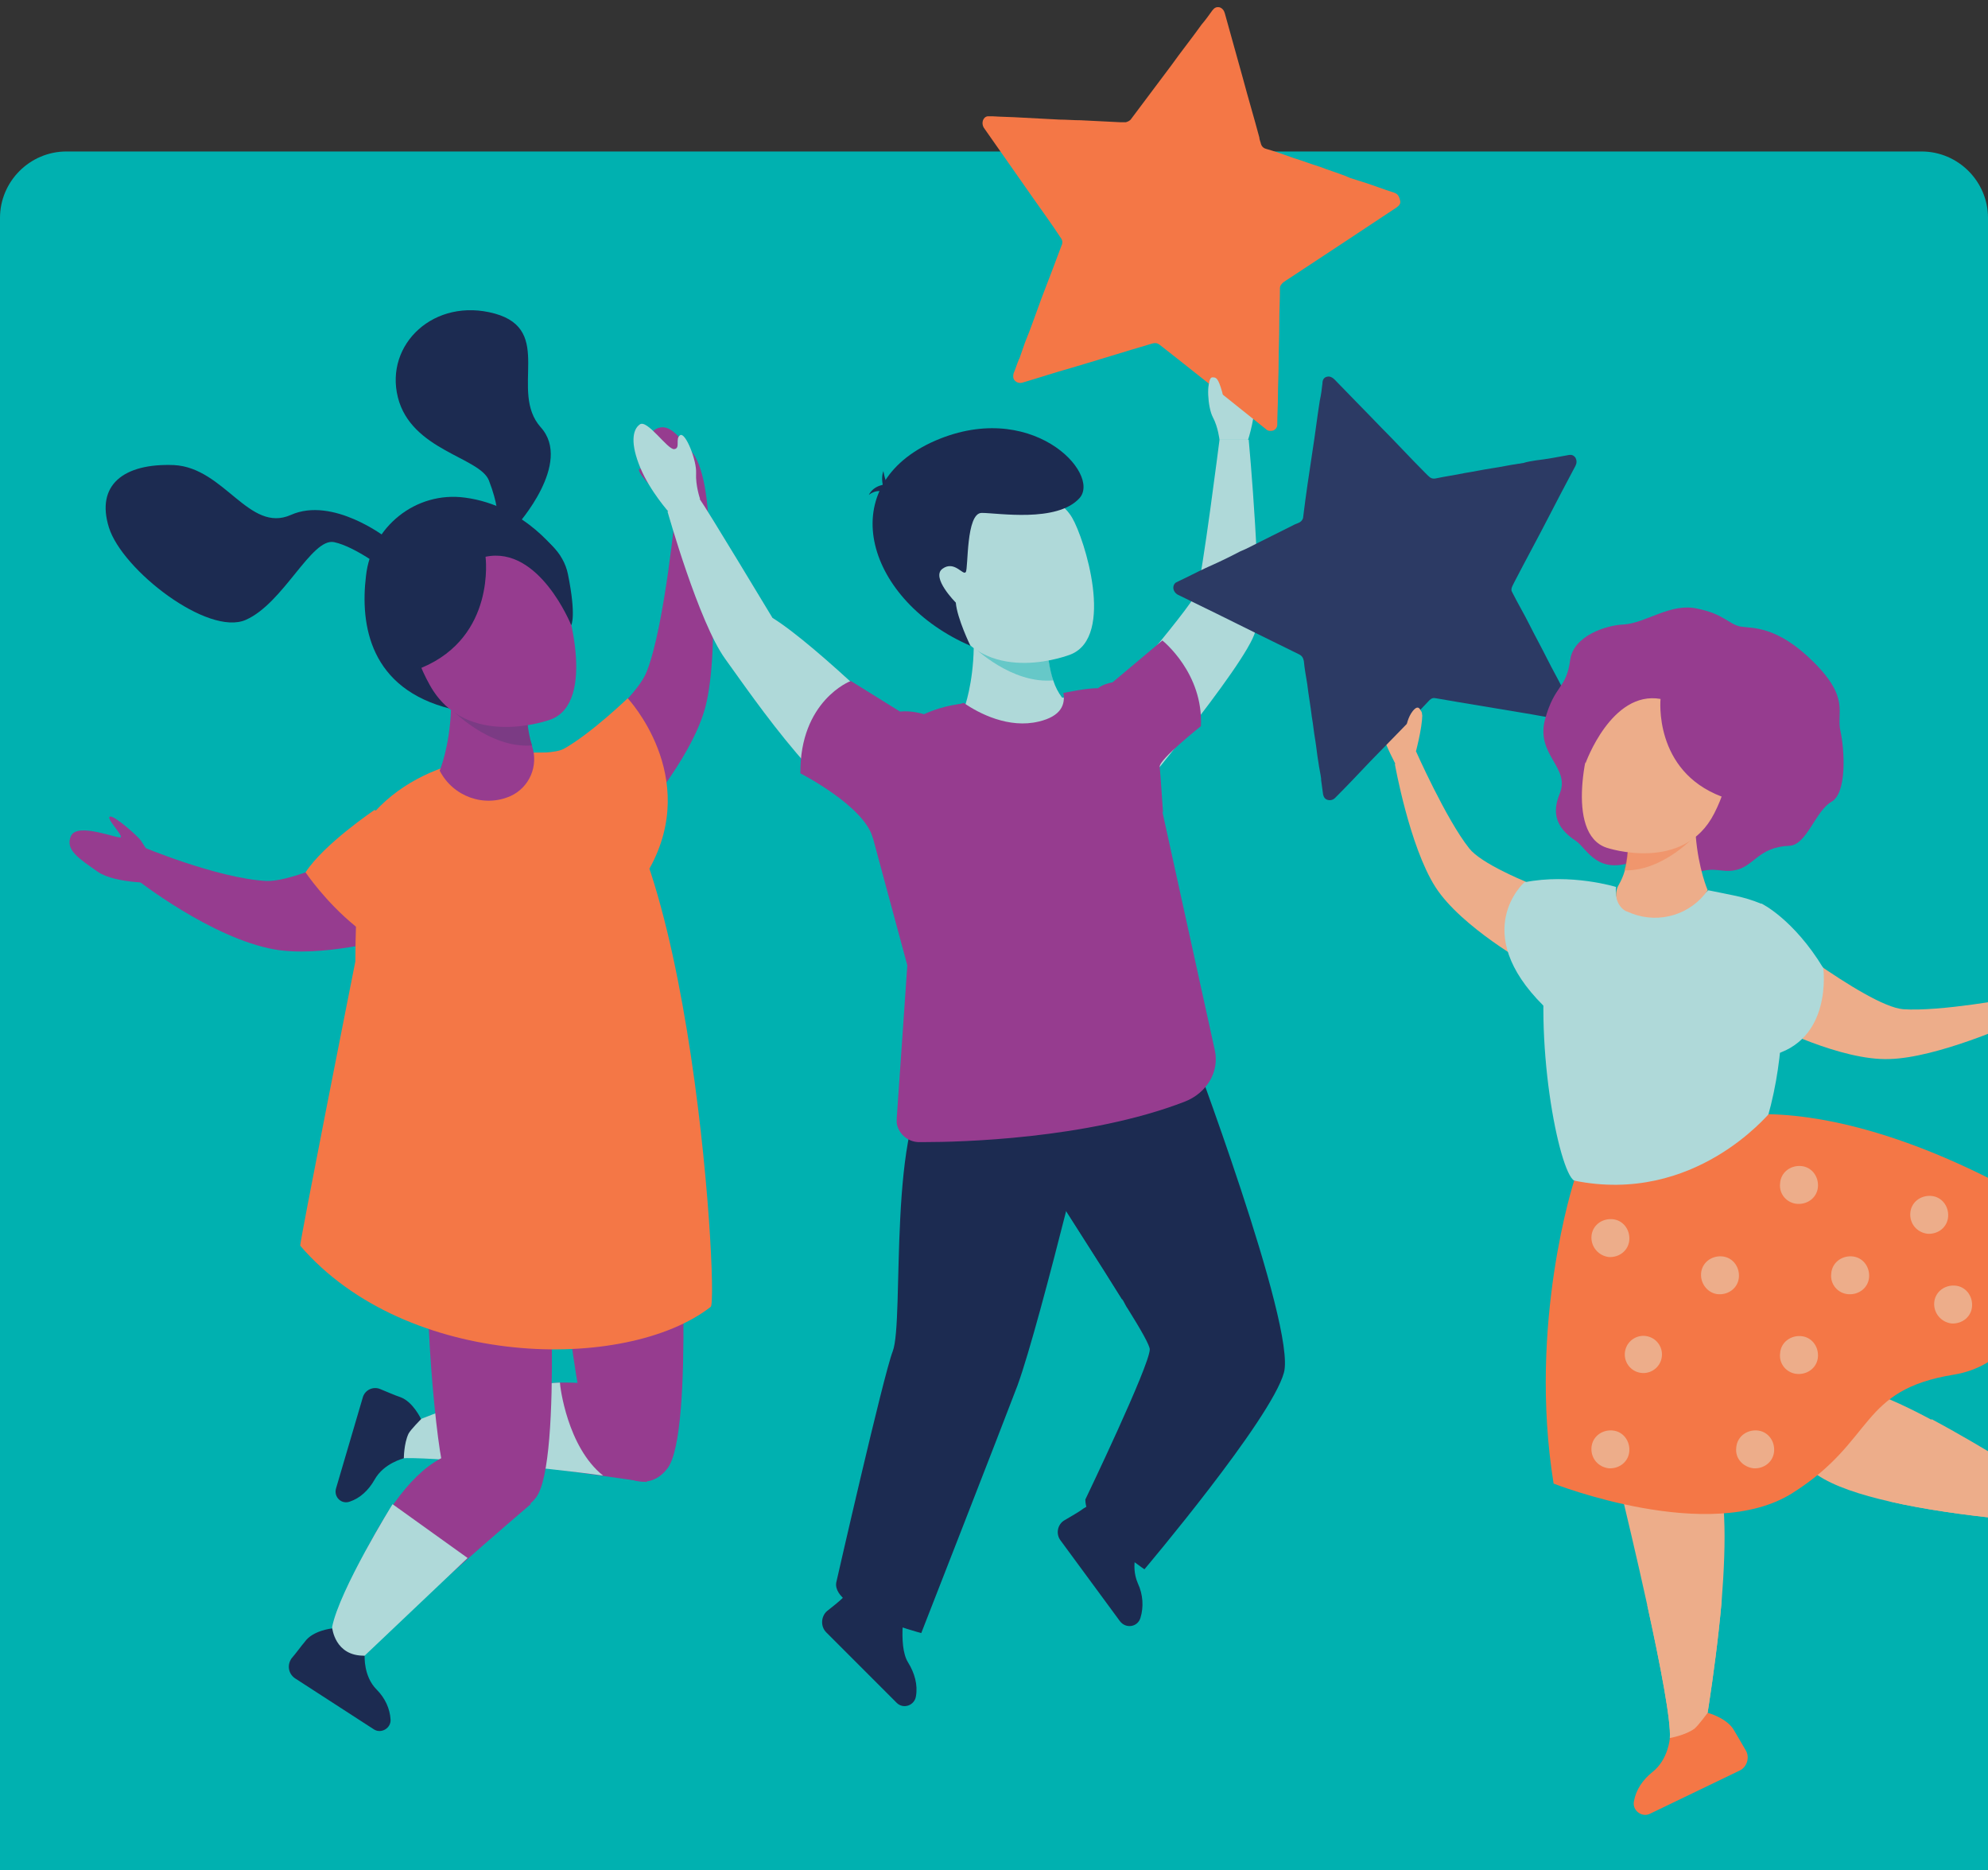 <?xml version="1.0" encoding="UTF-8"?>
<svg xmlns="http://www.w3.org/2000/svg" xmlns:xlink="http://www.w3.org/1999/xlink" version="1.1" id="Layer_1" x="0px" y="0px" viewBox="0 0 299.3 281.5" style="enable-background:new 0 0 299.3 281.5;" xml:space="preserve">
<rect x="0" y="0" width="299.3" height="281.5" fill="#333333" stroke="none"/>
<style type="text/css">
	.st0{fill:#00B1B0;}
	.st1{clip-path:url(#SVGID_00000099638454926688300190000017274494573897879692_);}
	.st2{fill:#EDAD8A;}
	.st3{fill:#F47746;}
	.st4{fill:#FFFFFF;}
	.st5{fill:#615FA5;}
	.st6{fill:#1C2B51;}
	.st7{fill:#963C8F;}
	.st8{fill:#07AEAD;}
	.st9{fill:#AFD9D9;}
	.st10{opacity:0.25;fill:#2C3A64;}
	.st11{opacity:0.42;fill:#00B1B0;}
	.st12{fill:#BC6E39;}
	.st13{fill:#FFB27D;}
	.st14{fill:#F77D48;}
	.st15{fill:#35488B;}
	.st16{fill:#EA9C68;}
	.st17{fill:#F99746;}
	.st18{fill:#445DA5;}
	.st19{fill:#2C3A64;}
	.st20{opacity:0.42;fill:#F47746;}
</style>
<path class="st0" d="M299.3,283.3H0V32.8c0-5.5,4.5-10,10-10h279.3c5.5,0,10,4.5,10,10V283.3z"></path>
<g>
	<g>
		<g>
			<defs>
				<rect id="SVGID_1_" x="-355.8" y="-90.6" width="240.2" height="226.7"></rect>
			</defs>
			<clipPath id="SVGID_00000181072148037947857110000003716442859129586853_">
				<use xlink:href="#SVGID_1_" style="overflow:visible;"></use>
			</clipPath>
			<g style="clip-path:url(#SVGID_00000181072148037947857110000003716442859129586853_);">
				<path class="st2" d="M-355.8-38h240.2v170.4c0,0.5-0.1,1-0.3,1.4c-0.2,0.5-0.5,0.9-0.8,1.2c-0.4,0.4-0.8,0.6-1.2,0.8      c-0.5,0.2-1,0.3-1.5,0.3H-352c-1,0-2-0.4-2.7-1.1c-0.7-0.7-1.1-1.7-1.1-2.7C-355.8,132.3-355.8-38-355.8-38z"></path>
				<path class="st3" d="M-352-84.4h232.6c1,0,2,0.4,2.7,1.1c0.7,0.7,1.1,1.7,1.1,2.7V-38h-240.2v-42.8c0-1,0.4-2,1.1-2.7      C-354-84.1-353-84.4-352-84.4L-352-84.4z"></path>
				<path class="st4" d="M-308.5,84.6h-31c-0.8,0-1.4,0.6-1.4,1.4v30.9c0,0.8,0.6,1.4,1.4,1.4h31c0.8,0,1.4-0.6,1.4-1.4V86      C-307.1,85.3-307.7,84.6-308.5,84.6z"></path>
				<path class="st4" d="M-264.4,84.6h-31c-0.8,0-1.4,0.6-1.4,1.4v30.9c0,0.8,0.6,1.4,1.4,1.4h31c0.8,0,1.4-0.6,1.4-1.4V86      C-262.9,85.3-263.6,84.6-264.4,84.6z"></path>
				<path class="st4" d="M-220.2,84.6h-31c-0.8,0-1.4,0.6-1.4,1.4v30.9c0,0.8,0.6,1.4,1.4,1.4h31c0.8,0,1.4-0.6,1.4-1.4V86      C-218.8,85.3-219.4,84.6-220.2,84.6z"></path>
				<path class="st4" d="M-176.1,84.6h-31c-0.8,0-1.4,0.6-1.4,1.4v30.9c0,0.8,0.6,1.4,1.4,1.4h31c0.8,0,1.4-0.6,1.4-1.4V86      C-174.6,85.3-175.3,84.6-176.1,84.6z"></path>
				<path class="st4" d="M-131.9,84.6h-31c-0.8,0-1.4,0.6-1.4,1.4v30.9c0,0.8,0.6,1.4,1.4,1.4h31c0.8,0,1.4-0.6,1.4-1.4V86      C-130.5,85.3-131.1,84.6-131.9,84.6z"></path>
				<path class="st4" d="M-308.5,43.1h-31c-0.8,0-1.4,0.6-1.4,1.4v30.9c0,0.8,0.6,1.4,1.4,1.4h31c0.8,0,1.4-0.6,1.4-1.4V44.6      C-307.1,43.8-307.7,43.1-308.5,43.1z"></path>
				<path class="st4" d="M-264.4,43.1h-31c-0.8,0-1.4,0.6-1.4,1.4v30.9c0,0.8,0.6,1.4,1.4,1.4h31c0.8,0,1.4-0.6,1.4-1.4V44.6      C-262.9,43.8-263.6,43.1-264.4,43.1z"></path>
				<path class="st4" d="M-220.2,43.1h-31c-0.8,0-1.4,0.6-1.4,1.4v30.9c0,0.8,0.6,1.4,1.4,1.4h31c0.8,0,1.4-0.6,1.4-1.4V44.6      C-218.8,43.8-219.4,43.1-220.2,43.1z"></path>
				<path class="st4" d="M-176.1,43.1h-31c-0.8,0-1.4,0.6-1.4,1.4v30.9c0,0.8,0.6,1.4,1.4,1.4h31c0.8,0,1.4-0.6,1.4-1.4V44.6      C-174.6,43.8-175.3,43.1-176.1,43.1z"></path>
				<path class="st4" d="M-131.9,43.1h-31c-0.8,0-1.4,0.6-1.4,1.4v30.9c0,0.8,0.6,1.4,1.4,1.4h31c0.8,0,1.4-0.6,1.4-1.4V44.6      C-130.5,43.8-131.1,43.1-131.9,43.1z"></path>
				<path class="st4" d="M-308.5,1.5h-31c-0.8,0-1.4,0.6-1.4,1.4v30.9c0,0.8,0.6,1.4,1.4,1.4h31c0.8,0,1.4-0.6,1.4-1.4V3      C-307.1,2.3-307.7,1.5-308.5,1.5z"></path>
				<path class="st4" d="M-264.4,1.5h-31c-0.8,0-1.4,0.6-1.4,1.4v30.9c0,0.8,0.6,1.4,1.4,1.4h31c0.8,0,1.4-0.6,1.4-1.4V3      C-262.9,2.3-263.6,1.5-264.4,1.5z"></path>
				<path class="st4" d="M-220.2,1.5h-31c-0.8,0-1.4,0.6-1.4,1.4v30.9c0,0.8,0.6,1.4,1.4,1.4h31c0.8,0,1.4-0.6,1.4-1.4V3      C-218.8,2.3-219.4,1.5-220.2,1.5z"></path>
				<path class="st4" d="M-176.1,1.5h-31c-0.8,0-1.4,0.6-1.4,1.4v30.9c0,0.8,0.6,1.4,1.4,1.4h31c0.8,0,1.4-0.6,1.4-1.4V3      C-174.6,2.3-175.3,1.5-176.1,1.5z"></path>
				<path class="st4" d="M-131.9,1.5h-31c-0.8,0-1.4,0.6-1.4,1.4v30.9c0,0.8,0.6,1.4,1.4,1.4h31c0.8,0,1.4-0.6,1.4-1.4V3      C-130.5,2.3-131.1,1.5-131.9,1.5z"></path>
				<path class="st4" d="M-308.5-17.5h-31c-0.8,0-1.4,0.6-1.4,1.4v8.4c0,0.8,0.6,1.4,1.4,1.4h31c0.8,0,1.4-0.6,1.4-1.4V-16      C-307.1-16.9-307.7-17.5-308.5-17.5z"></path>
				<path class="st4" d="M-264.4-17.5h-31c-0.8,0-1.4,0.6-1.4,1.4v8.4c0,0.8,0.6,1.4,1.4,1.4h31c0.8,0,1.4-0.6,1.4-1.4V-16      C-262.9-16.9-263.6-17.5-264.4-17.5z"></path>
				<path class="st4" d="M-220.2-17.5h-31c-0.8,0-1.4,0.6-1.4,1.4v8.4c0,0.8,0.6,1.4,1.4,1.4h31c0.8,0,1.4-0.6,1.4-1.4V-16      C-218.8-16.9-219.4-17.5-220.2-17.5z"></path>
				<path class="st4" d="M-176.1-17.5h-31c-0.8,0-1.4,0.6-1.4,1.4v8.4c0,0.8,0.6,1.4,1.4,1.4h31c0.8,0,1.4-0.6,1.4-1.4V-16      C-174.6-16.9-175.3-17.5-176.1-17.5z"></path>
				<path class="st4" d="M-131.9-17.5h-31c-0.8,0-1.4,0.6-1.4,1.4v8.4c0,0.8,0.6,1.4,1.4,1.4h31c0.8,0,1.4-0.6,1.4-1.4V-16      C-130.5-16.9-131.1-17.5-131.9-17.5z"></path>
				<path class="st4" d="M-322.3-61.2c0,1.1-0.3,2.2-1,3.1c-0.6,0.9-1.5,1.7-2.5,2.1c-1,0.4-2.2,0.5-3.3,0.3s-2.1-0.8-2.9-1.5      c-0.8-0.8-1.3-1.8-1.6-2.9c-0.2-1.1-0.1-2.2,0.3-3.3c0.4-1,1.2-1.9,2.1-2.5s2-1,3.1-1c1.5,0,2.9,0.6,4,1.7      C-322.9-64.2-322.3-62.8-322.3-61.2z"></path>
				<path class="st5" d="M-332.8-60.8c0-1.4,0.5-2.7,1.5-3.7c1-1,2.3-1.5,3.6-1.6c1.4,0,2.7,0.5,3.7,1.4s1.6,2.2,1.6,3.6      c0-0.1,0-0.1,0-0.2c0-1.1-0.3-2.2-1-3.1c-0.6-0.9-1.5-1.7-2.5-2.1c-1-0.4-2.2-0.5-3.3-0.3c-1.1,0.2-2.1,0.8-2.9,1.5      c-0.8,0.8-1.3,1.8-1.6,2.9c-0.2,1.1-0.1,2.2,0.3,3.3c0.4,1,1.2,1.9,2.1,2.5s2,1,3.1,1c0.1,0,0.1,0,0.2,0      c-1.4-0.1-2.6-0.6-3.6-1.6C-332.3-58.1-332.8-59.4-332.8-60.8L-332.8-60.8z"></path>
				<path class="st4" d="M-285.2-61.2c0,1.1-0.3,2.2-1,3.1c-0.6,0.9-1.5,1.7-2.5,2.1c-1,0.4-2.2,0.5-3.3,0.3s-2.1-0.8-2.9-1.5      c-0.8-0.8-1.3-1.8-1.6-2.9c-0.2-1.1-0.1-2.2,0.3-3.3c0.4-1,1.2-1.9,2.1-2.5s2-1,3.1-1c1.5,0,2.9,0.6,4,1.7      C-285.8-64.2-285.2-62.8-285.2-61.2L-285.2-61.2z"></path>
				<path class="st5" d="M-295.7-60.8c0-1.4,0.6-2.7,1.5-3.6c1-1,2.3-1.5,3.6-1.5c1.4,0,2.7,0.5,3.7,1.4c1,0.9,1.6,2.2,1.7,3.6      c0-0.1,0-0.1,0-0.2c0-1.1-0.3-2.2-1-3.1c-0.6-0.9-1.5-1.7-2.5-2.1s-2.2-0.5-3.3-0.3c-1.1,0.2-2.1,0.8-2.9,1.5      c-0.8,0.8-1.3,1.8-1.6,2.9c-0.2,1.1-0.1,2.2,0.3,3.3c0.4,1,1.2,1.9,2.1,2.5c0.9,0.6,2,1,3.1,1c0.1,0,0.1,0,0.2,0      c-1.4-0.1-2.6-0.6-3.6-1.6C-295.2-58.1-295.7-59.4-295.7-60.8L-295.7-60.8z"></path>
				<path class="st4" d="M-248.2-61.2c0,1.1-0.3,2.2-1,3.1c-0.6,0.9-1.5,1.7-2.5,2.1c-1,0.4-2.2,0.5-3.3,0.3      c-1.1-0.2-2.1-0.8-2.9-1.5c-0.8-0.8-1.3-1.8-1.6-2.9c-0.2-1.1-0.1-2.2,0.3-3.3c0.4-1,1.2-1.9,2.1-2.5c0.9-0.6,2-1,3.1-1      c0.7,0,1.5,0.1,2.2,0.4s1.3,0.7,1.8,1.2s0.9,1.1,1.2,1.8C-248.3-62.8-248.2-61.9-248.2-61.2L-248.2-61.2z"></path>
				<path class="st5" d="M-258.7-60.8c0-1.4,0.5-2.7,1.5-3.7c1-1,2.3-1.5,3.6-1.6c1.4,0,2.7,0.5,3.7,1.4s1.6,2.2,1.6,3.6      c0-0.1,0-0.1,0-0.2c0-1.1-0.3-2.2-1-3.1c-0.6-0.9-1.5-1.7-2.5-2.1c-1-0.4-2.2-0.5-3.3-0.3c-1.1,0.2-2.1,0.8-2.9,1.5      c-0.8,0.8-1.3,1.8-1.6,2.9c-0.2,1.1-0.1,2.2,0.3,3.3c0.4,1,1.2,1.9,2.1,2.5s2,1,3.1,1c0.1,0,0.1,0,0.2,0      c-1.3-0.1-2.6-0.6-3.6-1.6C-258.1-58.1-258.7-59.4-258.7-60.8L-258.7-60.8z"></path>
				<path class="st4" d="M-211.1-61.2c0,1.1-0.3,2.2-0.9,3.1c-0.6,0.9-1.5,1.7-2.5,2.1c-1,0.4-2.2,0.5-3.3,0.3s-2.1-0.8-2.9-1.5      c-0.8-0.8-1.3-1.8-1.6-2.9c-0.2-1.1-0.1-2.2,0.3-3.3c0.4-1,1.2-1.9,2.1-2.5c0.9-0.6,2-1,3.1-1c1.5,0,2.9,0.6,4,1.7      C-211.7-64.2-211.1-62.8-211.1-61.2L-211.1-61.2z"></path>
				<path class="st5" d="M-221.6-60.8c0-1.4,0.6-2.7,1.5-3.6c1-1,2.3-1.5,3.6-1.5c1.4,0,2.7,0.5,3.7,1.4c1,0.9,1.6,2.2,1.7,3.6      c0-0.1,0-0.1,0-0.2c0-1.1-0.3-2.2-1-3.1c-0.6-0.9-1.5-1.7-2.5-2.1s-2.2-0.5-3.3-0.3c-1.1,0.2-2.1,0.8-2.9,1.5      c-0.8,0.8-1.3,1.8-1.6,2.9c-0.2,1.1-0.1,2.2,0.3,3.3c0.4,1,1.2,1.9,2.1,2.5c0.9,0.6,2,1,3.1,1c0.1,0,0.1,0,0.2,0      c-1.4-0.1-2.6-0.6-3.6-1.6C-221.1-58.1-221.6-59.4-221.6-60.8L-221.6-60.8z"></path>
				<path class="st4" d="M-174-61.2c0,1.1-0.3,2.2-1,3.1c-0.6,0.9-1.5,1.7-2.5,2.1c-1,0.4-2.2,0.5-3.3,0.3s-2.1-0.8-2.9-1.5      c-0.8-0.8-1.3-1.8-1.6-2.9c-0.2-1.1-0.1-2.2,0.3-3.3c0.4-1,1.2-1.9,2.1-2.5c0.9-0.6,2-1,3.1-1c1.5,0,2.9,0.6,4,1.7      C-174.6-64.2-174-62.8-174-61.2z"></path>
				<path class="st5" d="M-184.5-60.8c0-1.4,0.5-2.7,1.5-3.7c1-1,2.3-1.5,3.6-1.6c1.4,0,2.7,0.5,3.7,1.4s1.6,2.2,1.6,3.6      c0-0.1,0-0.1,0-0.2c0-1.1-0.3-2.2-1-3.1c-0.6-0.9-1.5-1.7-2.5-2.1c-1-0.4-2.2-0.5-3.3-0.3c-1.1,0.2-2.1,0.8-2.9,1.5      c-0.8,0.8-1.3,1.8-1.6,2.9c-0.2,1.1-0.1,2.2,0.3,3.3c0.4,1,1.2,1.9,2.1,2.5c0.9,0.6,2,1,3.1,1c0.1,0,0.1,0,0.2,0      c-1.3-0.1-2.6-0.6-3.6-1.6C-184-58.1-184.5-59.4-184.5-60.8L-184.5-60.8z"></path>
				<path class="st4" d="M-137-61.2c0,1.1-0.3,2.2-1,3.1c-0.6,0.9-1.5,1.7-2.5,2.1c-1,0.4-2.2,0.5-3.3,0.3s-2.1-0.8-2.9-1.5      c-0.8-0.8-1.3-1.8-1.6-2.9c-0.2-1.1-0.1-2.2,0.3-3.3c0.4-1,1.2-1.9,2.1-2.5c0.9-0.6,2-1,3.1-1c1.5,0,2.9,0.6,4,1.7      C-137.6-64.2-137-62.8-137-61.2L-137-61.2z"></path>
				<path class="st5" d="M-147.5-60.8c0-1.4,0.6-2.7,1.5-3.6c1-1,2.3-1.5,3.6-1.5c1.4,0,2.7,0.5,3.7,1.4c1,0.9,1.6,2.2,1.7,3.6      c0-0.1,0-0.1,0-0.2c0-1.1-0.3-2.2-1-3.1c-0.6-0.9-1.5-1.7-2.5-2.1s-2.2-0.5-3.3-0.3c-1.1,0.2-2.1,0.8-2.9,1.5      c-0.8,0.8-1.3,1.8-1.6,2.9c-0.2,1.1-0.1,2.2,0.3,3.3c0.4,1,1.2,1.9,2.1,2.5c0.9,0.6,2,1,3.1,1c0.1,0,0.1,0,0.2,0      c-1.4-0.1-2.6-0.6-3.6-1.6C-146.9-58.1-147.5-59.4-147.5-60.8L-147.5-60.8z"></path>
				<path class="st6" d="M-328-58.5c-0.7,0-1.5-0.3-2-0.8s-0.8-1.2-0.8-2v-26.5c0-0.4,0-0.8,0.2-1.1c0.1-0.4,0.3-0.7,0.6-0.9      c0.3-0.3,0.6-0.5,0.9-0.6c0.3-0.1,0.7-0.2,1.1-0.2s0.8,0.1,1.1,0.2c0.3,0.1,0.7,0.4,0.9,0.6c0.3,0.3,0.5,0.6,0.6,0.9      c0.1,0.4,0.2,0.7,0.2,1.1v26.5c0,0.7-0.3,1.5-0.8,2S-327.2-58.5-328-58.5L-328-58.5z"></path>
				<path class="st6" d="M-290.9-58.5c-0.7,0-1.5-0.3-2-0.8s-0.8-1.2-0.8-2v-26.5c0-0.4,0-0.8,0.2-1.1c0.1-0.4,0.3-0.7,0.6-0.9      c0.3-0.3,0.6-0.5,0.9-0.6c0.4-0.2,0.7-0.3,1.1-0.3s0.8,0.1,1.1,0.2c0.3,0.1,0.7,0.4,0.9,0.6c0.3,0.3,0.5,0.7,0.7,1      c0.1,0.4,0.2,0.7,0.2,1.1v26.5c0,0.7-0.3,1.5-0.8,2C-289.4-58.8-290.1-58.5-290.9-58.5L-290.9-58.5z"></path>
				<path class="st6" d="M-253.8-58.5c-0.7,0-1.5-0.3-2-0.8c-0.5-0.5-0.8-1.2-0.8-2v-26.5c0-0.7,0.3-1.5,0.8-2      c0.5-0.5,1.2-0.8,2-0.8s1.5,0.3,2,0.8s0.8,1.2,0.8,2v26.5c0,0.7-0.3,1.5-0.8,2C-252.4-58.8-253.1-58.5-253.8-58.5L-253.8-58.5z"></path>
				<path class="st6" d="M-216.8-58.5c-0.7,0-1.5-0.3-2-0.8s-0.8-1.2-0.8-2v-26.5c0-0.4,0-0.8,0.2-1.1c0.1-0.4,0.3-0.7,0.6-0.9      c0.3-0.3,0.6-0.5,0.9-0.6c0.4-0.1,0.7-0.2,1.1-0.2c0.4,0,0.8,0.1,1.1,0.2s0.7,0.4,0.9,0.6c0.3,0.3,0.5,0.6,0.6,0.9      c0.1,0.4,0.2,0.7,0.2,1.1v26.5c0,0.7-0.3,1.5-0.8,2S-216-58.5-216.8-58.5L-216.8-58.5z"></path>
				<path class="st6" d="M-179.7-58.5c-0.7,0-1.5-0.3-2-0.8s-0.8-1.2-0.8-2v-26.5c0-0.4,0.1-0.7,0.2-1.1c0.1-0.3,0.3-0.7,0.6-0.9      c0.3-0.3,0.6-0.5,0.9-0.6c0.3-0.1,0.7-0.2,1.1-0.2c0.4,0,0.7,0.1,1.1,0.2c0.3,0.1,0.7,0.3,0.9,0.6c0.3,0.3,0.5,0.6,0.6,0.9      c0.1,0.3,0.2,0.7,0.2,1.1v26.5c0,0.7-0.3,1.5-0.8,2S-178.9-58.5-179.7-58.5L-179.7-58.5z"></path>
				<path class="st6" d="M-142.6-58.5c-0.8,0-1.5-0.3-2-0.8s-0.8-1.2-0.8-2v-26.5c0-0.4,0-0.8,0.2-1.1c0.1-0.4,0.3-0.7,0.6-0.9      c0.3-0.3,0.6-0.5,0.9-0.6c0.3-0.1,0.7-0.2,1.1-0.2s0.8,0.1,1.1,0.2s0.7,0.4,0.9,0.6c0.3,0.3,0.5,0.6,0.6,0.9      c0.1,0.4,0.2,0.7,0.2,1.1v26.5c0,0.7-0.3,1.5-0.8,2C-141.2-58.8-141.9-58.5-142.6-58.5L-142.6-58.5z"></path>
				<path class="st7" d="M-236.1,34.4c-0.4,0-0.8-0.1-1.1-0.3c-0.3-0.2-0.6-0.5-0.8-0.8c-2.6-4.5-5.8-8.7-9.5-12.3      c-0.4-0.4-0.6-0.9-0.6-1.5s0.2-1.1,0.6-1.5c0.4-0.4,0.9-0.6,1.5-0.7c0.6,0,1.1,0.2,1.5,0.6c2.7,2.6,5.1,5.4,7.3,8.5      c0.9-3,2.2-5.8,4-8.4c2.8-4.3,6.3-8,9.4-11c0.2-0.2,0.4-0.4,0.7-0.5s0.5-0.2,0.8-0.2s0.6,0.1,0.8,0.2c0.3,0.1,0.5,0.3,0.7,0.5      s0.4,0.4,0.5,0.7c0.1,0.3,0.2,0.5,0.2,0.8s-0.1,0.6-0.2,0.8c-0.1,0.3-0.3,0.5-0.5,0.7c-2.9,2.9-6.3,6.3-8.8,10.3      c-2.6,4-4.1,8.1-4.3,12c0,0.5-0.2,0.9-0.5,1.3s-0.7,0.6-1.2,0.7C-235.8,34.4-235.9,34.4-236.1,34.4L-236.1,34.4z"></path>
				<path class="st8" d="M-231.9,115.6c-3.8,0-7.6-1.1-10.7-3.3c-1.9-1.3-3.5-3.1-4.7-5.1s-1.9-4.2-2.2-6.6c-0.2-2.3,0.1-4.7,1-6.9      s2.3-4.1,4.1-5.6c3.7-3,9.1-3.8,13.4-1.9c0.2,0.1,0.3,0.2,0.4,0.3c0.1,0.1,0.2,0.3,0.3,0.4c0.1,0.2,0.1,0.3,0.1,0.5      s0,0.3-0.1,0.5s-0.2,0.3-0.3,0.4c-0.1,0.1-0.3,0.2-0.4,0.3c-0.2,0.1-0.3,0.1-0.5,0.1s-0.3,0-0.5-0.1c-3.4-1.5-7.8-0.9-10.8,1.6      c-2.9,2.4-4.6,6.4-4.2,10.3c0.2,1.9,0.8,3.8,1.8,5.5s2.3,3.1,3.9,4.3c3.3,2.3,7.3,3.2,11.3,2.7c2.4-0.3,4.3-1.1,5.7-2.3      c2.2-1.9,3.1-5.2,2.4-8.2c-0.6-2.8-2.7-5.5-5.6-7.2c-2.6-1.5-5.8-2.3-9.3-2.2c-0.9,0-1.7,0.1-2.5,0.5c-0.3,0.1-0.5,0.3-0.7,0.5      s-0.3,0.5-0.3,0.8s-0.2,0.7-0.4,0.9s-0.6,0.4-0.9,0.4c-0.3,0-0.7-0.2-0.9-0.4s-0.4-0.6-0.4-0.9c0.1-0.8,0.3-1.5,0.7-2.1      s1-1.1,1.7-1.4c1.1-0.5,2.4-0.8,3.6-0.7c4-0.1,7.7,0.8,10.7,2.5c3.5,2,6,5.3,6.8,8.8c0.9,4-0.4,8.2-3.3,10.7      c-1.8,1.5-4.1,2.5-7,2.9C-230.3,115.6-231.1,115.6-231.9,115.6L-231.9,115.6z"></path>
				<path class="st9" d="M-260.3,43.6l-36.5-2.3l-2.3,36.4l18,1.1c1.8,0.1,3.5-0.3,5-1.3l12.5-7.8c0.6-0.4,1.1-0.8,1.4-1.4      c0.3-0.6,0.5-1.2,0.6-1.9L-260.3,43.6z"></path>
				<path class="st8" d="M-274.9,76.8c2-1.8,2-6.2,2-6.2s5.9,1.1,9.2-0.7L-274.9,76.8z"></path>
				<path class="st8" d="M-260.3,43.6l-36.5-2.3l-0.4,6.6l36.6,2L-260.3,43.6z"></path>
				<path class="st6" d="M-293.3,51.8v0.9l28.8,1.6v-0.9L-293.3,51.8z"></path>
				<path class="st6" d="M-293.5,57.1V58l28.7,1.6v-0.9L-293.5,57.1z"></path>
				<path class="st6" d="M-293.9,62.5l-0.1,0.9l28.7,1.6l0.1-0.9L-293.9,62.5z"></path>
				<path class="st6" d="M-294.2,67.8l-0.1,0.9l17.8,1l0.1-0.9L-294.2,67.8z"></path>
			</g>
		</g>
	</g>
</g>
<path class="st6" d="M58.1,80.9c0,0-8-6.2-14.3-3.4c-6.3,2.8-10-7.1-17.6-7.5c-7.6-0.3-11.8,3-9.8,9.4c2,6.4,14.9,16.4,20.6,13.9  c5.7-2.5,9.9-12.4,13.3-11.7c3.3,0.7,8,4.4,8,4.4L58.1,80.9z"></path>
<path class="st7" d="M102.2,178.5c0,0,2.4,37.1-1.7,42.5c-4.1,5.4-10.9-1.4-12-4.9c-1.1-3.5-5.9-32.8-3-34.5  C88.2,179.9,102.2,178.5,102.2,178.5z"></path>
<path class="st7" d="M63.5,219.3c3.5-0.3,14.2,1,22.7,2.2c5,0.7,9.2,1.3,10.6,1.5c0,0,0.1,0,0.1,0c0.2,0,0.3,0,0.4,0.1c0,0,0,0,0,0  s5.3-9.7-5.4-13.9c-2-0.8-4.2-1.1-6.5-1.1c-0.3,0-0.7,0-1,0c-10,0.4-21.1,6.1-21.1,6.1L63.5,219.3z"></path>
<path class="st9" d="M90.8,222.1c-5.4-4.3-6.5-13.5-6.5-14c-10,0.4-24.3,6.9-24.3,6.9l0.4,4.5C64,219.2,82.4,220.9,90.8,222.1z"></path>
<path class="st7" d="M89.6,126.9c-6.7-1.1-9-9.6-3.7-13.9c5.3-4.3,10.4-9,11.5-12c2.7-6.9,4.4-25,4.4-25l4.8,1.5  c0,0,2,19.6-0.4,28.9c-1.8,6.8-8.2,14.7-11.5,18.6C93.4,126.5,91.5,127.2,89.6,126.9L89.6,126.9z"></path>
<path class="st7" d="M106.6,77.5c0,0-0.3-6.7-2.3-9.3c-2.1-2.5-3.6-4.7-5.6-3.6c-2,1.1,1.1,7.3,0.7,7.5c-0.4,0.2-3.1-2.2-3.2-1.4  c-0.1,0.8,3.2,4,3.9,4.3c0.6,0.4,1.8,1,1.8,1L106.6,77.5z"></path>
<g>
	<path class="st7" d="M82.4,182.9c0,0,2.4,37.1-1.7,42.5c-4.1,5.4-12.9-1.3-14-4.7c-1.1-3.5-3.9-33-1-34.7   C68.4,184.3,82.4,182.9,82.4,182.9z"></path>
	<path class="st7" d="M79.9,226.4c0,0-22.9,19.5-26.5,24.4l-4-3.2c0,0,6.8-22.8,17-28.1C76.6,214.2,79.9,226.4,79.9,226.4z"></path>
</g>
<path class="st7" d="M66.8,136.3c1.9-6.6-4.9-12.2-11-9.2c-6.2,3-12.5,5.6-15.7,5.5c-7.4-0.4-18.8-5.2-18.8-5.2l-0.7,5  c0,0,11.2,8.8,20.7,10.5c6.9,1.2,16.8-1.3,21.7-2.7C64.8,139.6,66.2,138.1,66.8,136.3L66.8,136.3z"></path>
<path class="st7" d="M24.1,132.9c0,0-6.7,0.2-9.4-1.7c-2.7-1.9-5-3.3-4-5.4c1-2.1,7.3,0.6,7.5,0.2c0.2-0.4-2.4-3-1.6-3.1  c0.7-0.1,4.2,3,4.6,3.6c0.4,0.6,1.1,1.7,1.1,1.7L24.1,132.9z"></path>
<path class="st3" d="M80.4,113.3c0,0,3.2,0.1,4.5-0.6c4.1-2.3,9.6-7.6,9.6-7.6s11,11.7,3.3,25.6C97.4,131.5,80.4,113.3,80.4,113.3z"></path>
<path class="st3" d="M56.4,121.9c0,0-7.6,5.1-10.4,9.4c0,0,11.8,17.6,24.6,12C83.4,137.8,56.4,121.9,56.4,121.9z"></path>
<path class="st6" d="M54.9,249.2c0,0-0.2,3.1,1.8,5.1c1.3,1.3,2,2.9,2.1,4.5c0.1,1.3-1.4,2.2-2.5,1.5l-11.9-7.7c-1-0.7-1.2-2-0.5-3  c0.7-0.8,1.4-1.8,2-2.5c1.2-1.7,4.1-2,4.1-2s1,2,1.6,2.5C52.8,248.6,54.9,249.2,54.9,249.2z"></path>
<path class="st6" d="M60.8,219.5c0,0-3,0.7-4.4,3.2c-0.9,1.6-2.2,2.8-3.7,3.3c-1.3,0.5-2.5-0.7-2.1-2l4-13.6  c0.3-1.2,1.6-1.8,2.7-1.3c1,0.4,2.1,0.9,3,1.2c1.9,0.7,3.1,3.3,3.1,3.3s-1.6,1.6-1.9,2.2C60.8,217.3,60.8,219.5,60.8,219.5z"></path>
<path class="st9" d="M54.9,249.2l15.5-14.7l-11.3-8.1c0,0-8,12.9-9.1,18.5C50,245,50.4,249.3,54.9,249.2z"></path>
<path class="st6" d="M77.8,79.1c0,0,8.5-9.4,3.6-14.8c-4.8-5.4,2.1-14.6-6.9-17.1c-9.1-2.5-16.6,4.6-14.6,12.6c2,8,12.3,9,13.7,12.5  c1.4,3.6,1.3,5.4,1.3,5.4L77.8,79.1z"></path>
<path class="st3" d="M107,196.7c-12.7,9.9-45.8,9.4-61.8-9.2c-0.2,0,8.3-42.8,8.3-42.8s0-19.1,2.2-21.7c8.2-9.9,22.5-10,29-9.6  C103.6,114.6,108.3,195.7,107,196.7z"></path>
<g>
	<path class="st6" d="M84.4,83.8c-0.1-0.2-5.2-7.7-14.4-8.9c-7.4-1-14.1,4.4-14.9,11.8c-0.9,7.4,0.6,17,12.8,20L84.4,83.8z"></path>
	<path class="st7" d="M76.9,119.8L76.9,119.8c-4,1.8-8.7,0.1-10.7-3.8l0,0c0,0,1.5-3.6,1.7-9.2c0.1-2.4,0-5.1-0.5-8.1l12.1,4.7   c0,0-0.2,1.1-0.2,2.7c0,1.7,0.1,4,0.8,6.1c0,0,0,0,0,0.1C81.1,115.3,79.7,118.5,76.9,119.8z"></path>
	<path class="st10" d="M80.1,112.2c-6.5,0.5-12.2-5.5-12.2-5.5l11.4-0.7C79.3,107.8,79.4,110.1,80.1,112.2z"></path>
	<path class="st7" d="M82.9,108.3c0,0-12.7,4.7-18.2-5.2c-6-10.7-1.4-19.3,2.9-20.3c8.7-2,14.2,0.9,16.1,4.3   C85.6,90.5,89.9,105.7,82.9,108.3z"></path>
	<path class="st6" d="M73.1,83.8c0,0,1.6,12-9.6,16.7C59,102.3,55.9,84,65.3,80s18.9,0,20.2,6.4c1.3,6.4,0.5,7.7,0.5,7.7   S81.2,82.1,73.1,83.8z"></path>
</g>
<path class="st6" d="M171.4,232.9c0,0-1.3,2.6-0.1,5.4c0.8,1.7,0.9,3.6,0.4,5.2c-0.4,1.4-2.2,1.7-3.1,0.5l-8.9-12.1  c-0.8-1-0.5-2.5,0.6-3.1c1-0.6,2.1-1.2,2.9-1.8c1.8-1.2,4.5-0.5,4.5-0.5L171.4,232.9z"></path>
<path class="st6" d="M193.3,206.6c-1.9,7-21,29.6-21,29.6s-8.9-5.9-8.9-10.5c0,0,9.7-20.2,9.7-22.6c0-0.6-1.3-2.9-3.3-6.1  c-0.3-0.4-0.5-0.9-0.8-1.4v0c-3.4-5.5-8.3-13-12.2-19.3c-0.1-0.2-0.2-0.3-0.3-0.4c-3.5-5.6-6-10.2-5.7-11.2c0.8-3,28.1-8.1,28.1-8.1  S195.2,199.7,193.3,206.6z"></path>
<path class="st6" d="M169,195.7c-3.4-5.5-8.3-13-12.2-19.3c-0.1-0.2-0.2-0.3-0.3-0.4l-0.3-6.9l9.5-1.9L169,195.7z"></path>
<path class="st6" d="M136.3,241.3c0,0-1.2,6.3,0.4,8.9c1,1.6,1.5,3.4,1.2,5.1c-0.2,1.4-1.9,2-2.9,1l-10.6-10.6  c-0.9-0.9-0.8-2.4,0.1-3.2c0.9-0.7,1.9-1.5,2.6-2.2c1.6-1.5,4.4-1.2,4.4-1.2L136.3,241.3z"></path>
<path class="st6" d="M165.7,161.3c0,0-9,37.6-12.5,47.2c-2.5,6.6-14.5,37.3-14.5,37.3s-13.5-3.5-12.8-7.6c0,0,7.1-31.2,8.5-34.8  c1.8-4.6-0.9-35.3,6.4-41.2C148.1,156.3,165.7,161.3,165.7,161.3z"></path>
<path class="st9" d="M163.3,110c0,0,16.1-18.5,16.9-20.9c0.8-2.4,3.4-22.9,3.4-22.9l4.4,0c0,0,2.2,24,1,28.8  c-1.2,4.9-20.1,27.4-20.1,27.4L163.3,110z"></path>
<path class="st9" d="M159.9,105c-0.6-0.8-1-1.6-1.3-2.5c-0.7-2-0.9-4.3-1-5.9c0-1.5,0.1-2.6,0.1-2.6l-11.8-4.3  c0.6,2.9,0.8,5.5,0.7,7.8c-0.1,5.5-1.4,9-1.4,9l0.2,0.5c-1.3,0.3-2.6,0.6-4.1,1l15.4,7.3l8.3-9.4C165.1,105.8,163.8,105,159.9,105z"></path>
<path class="st11" d="M158.6,102.4c-6.3,0.6-12-5-12-5l11-1C157.7,98.2,157.9,100.4,158.6,102.4z"></path>
<path class="st9" d="M137.8,111.9c0,0-14.7-14.7-21.5-18.9c0,0-10-16.6-10.9-17.8c-0.9-1.3-4.9,1.8-4.9,1.8s4.7,16.7,8.7,22.2  c4,5.5,16.6,24.2,23.8,24C140.3,122.9,137.8,111.9,137.8,111.9z"></path>
<g>
	<path class="st9" d="M161.2,98.5c0,0-12.2,4.9-17.8-4.5c-6.1-10.2-1.9-18.7,2.3-19.8c8.4-2.2,13.8,0.5,15.7,3.7   C163.3,81.1,167.9,95.8,161.2,98.5z"></path>
	<g>
		<path class="st6" d="M146.1,97.2c0,0-2-4.1-2.2-6.5c0,0-3.8-3.8-2-5.1c1.8-1.3,3.1,1.1,3.5,0.5c0.4-0.5,0-8.9,2.4-8.9    c2.4,0,11.3,1.5,14.7-2.2c3.4-3.7-7.4-15.3-22.3-8.4C125.3,73.6,130.6,90.5,146.1,97.2z"></path>
		<path class="st6" d="M133.4,74.5c0,0-1-2-0.4-3.6c0,0,0.3,2.1,1.2,2.9C135.1,74.5,133.4,74.5,133.4,74.5z"></path>
		<path class="st6" d="M133.5,72.9c0,0-1.9,0-2.7,1.6c0,0,1.2-1.1,2.7-0.3L133.5,72.9z"></path>
	</g>
</g>
<g>
	<path class="st7" d="M178.4,165.8c-14.7,5.7-34.3,6.1-39.1,6.1c-0.7,0-1.1,0-1.1,0c-1.7-0.1-3-1.4-3.2-2.9c0-0.2,0-0.4,0-0.6   l1.6-23.1l-3-11.1l-1.7-6.3l-3.9-14.5c6.1-3.8,11.8-6.2,17.1-7.6c2.3,1.6,6.8,3.9,11.3,2.8c3.4-0.8,4-2.6,3.7-4.3   c7.3,0.1,11.3,1.5,11.3,1.5l11.5,52.3C183.6,161.3,181.7,164.5,178.4,165.8z"></path>
	<path class="st7" d="M120.5,116.4c0,0,9.6,4.9,10.9,9.7c0,0,12.5-11,13.8-20.2c0,0-2.8,0.1-6.1,1.6c0,0-1.8-0.6-3.6-0.4l-7.4-4.6   C128,102.5,120.4,105.5,120.5,116.4z"></path>
	<path class="st7" d="M160.1,104.3c0,0,3.8-0.8,5.2-0.7c0,0,0.6-0.6,2.2-0.9l7.5-6.3c0,0,6.2,4.9,5.8,12.9c0,0-6.3,5-6.2,6.1   c0.1,1,0.5,6.9,0.5,6.9L160.1,104.3z"></path>
</g>
<path class="st9" d="M183.6,66.2c0,0-0.2-1.9-1-3.4c-0.8-1.5-1-5.6-0.2-5.5c0.8,0.1,0.6,1.6,1.5,1.4c0.8-0.3,1.6-5.2,2.8-4.9  c1.2,0.3,2.2,1.8,2.3,5.3c0.1,3.5-1.1,7.1-1.1,7.1L183.6,66.2z"></path>
<path class="st9" d="M105.4,75.1c0,0-0.7-2-0.6-3.9c0.1-1.9-1.6-6.2-2.4-5.7c-0.8,0.5,0.1,2-0.9,2.1c-1,0.1-4.1-4.6-5.2-3.7  c-1.1,0.8-1.4,2.9,0.1,6.5c1.5,3.6,4.4,6.8,4.4,6.8L105.4,75.1z"></path>
<path class="st2" d="M245.2,138.3c0,0-20.5-6.2-24-10.6c-3.5-4.4-8.1-14.8-8.1-14.8l-3.1,2.1c0,0,2.2,12.4,6.1,18.5  c3.9,6.1,14.4,11.9,14.4,11.9L245.2,138.3z"></path>
<path class="st2" d="M308.9,229.2c0,0-13.5-0.7-24.4-3.2h0c-4.4-1-8.4-2.3-10.9-4c-8.6-5.9-16.3-38.2-17.5-39.1  c0,0,15.7,0.1,19.5,1.6c3.8,1.5,4.2,24.7,4.2,24.7c2.3,0.2,6.5,2.1,11,4.5c7.9,4.2,16.7,9.9,16.7,9.9L308.9,229.2z"></path>
<path class="st2" d="M259.2,241c-1,11.3-3.1,22.7-3.1,22.7l-4.7-2.1c0.2-2.5-1.4-10.9-3.4-20c-3-13.7-6.9-29.1-6.9-29.1  s11.5-0.2,16.6,7.4C260,223.2,259.9,232.1,259.2,241z"></path>
<path class="st9" d="M237,177.7c-2.3-1.3-6.3-21.3-3.9-36.1c0.7-4.1,3.9-7.2,8-7.8c0.7-0.1,1.4-0.2,2.2-0.3  c-0.2,1.8,0.5,3.5,3.6,4.2c4.2,0.8,8.2-1.8,10.3-3.7c3.3,0.7,5.2,0.9,7.9,2c2.9,1.2,6.8,24.8-3.2,42.4  C260.4,181,247,183.3,237,177.7z"></path>
<path class="st3" d="M237,177.7c0,0-7,21.4-3.1,45.6c0,0,23.6,9.3,36,1.4c12.5-7.9,9.9-15.5,24.3-17.8c14.4-2.4,15.7-23.6,15.7-23.6  s-22.5-15.1-43.6-15.6C266.3,167.5,255.2,181.4,237,177.7z"></path>
<ellipse transform="matrix(0.242 -0.97 0.97 0.242 -10.384 394.668)" class="st2" cx="247.6" cy="204" rx="2.8" ry="2.8"></ellipse>
<path class="st2" d="M239.6,217.9c0.1-1.6,1.5-2.7,3.1-2.6c1.6,0.1,2.7,1.5,2.6,3.1c-0.1,1.6-1.5,2.7-3.1,2.6  C240.6,220.8,239.5,219.5,239.6,217.9z"></path>
<path class="st2" d="M261.4,217.9c0.1-1.6,1.5-2.7,3.1-2.6c1.6,0.1,2.7,1.5,2.6,3.1c-0.1,1.6-1.5,2.7-3.1,2.6  C262.4,220.8,261.2,219.5,261.4,217.9z"></path>
<path class="st2" d="M256.1,191.7c0.1-1.6,1.5-2.7,3.1-2.6c1.6,0.1,2.7,1.5,2.6,3.1c-0.1,1.6-1.5,2.7-3.1,2.6  C257.2,194.7,256,193.3,256.1,191.7z"></path>
<path class="st2" d="M275.7,191.7c0.1-1.6,1.5-2.7,3.1-2.6c1.6,0.1,2.7,1.5,2.6,3.1c-0.1,1.6-1.5,2.7-3.1,2.6  C276.7,194.7,275.5,193.3,275.7,191.7z"></path>
<path class="st2" d="M287.6,182.6c0.1-1.6,1.5-2.7,3.1-2.6c1.6,0.1,2.7,1.5,2.6,3.1c-0.1,1.6-1.5,2.7-3.1,2.6  C288.6,185.5,287.5,184.2,287.6,182.6z"></path>
<path class="st2" d="M291.2,196.1c0.1-1.6,1.5-2.7,3.1-2.6c1.6,0.1,2.7,1.5,2.6,3.1c-0.1,1.6-1.5,2.7-3.1,2.6  C292.2,199,291.1,197.6,291.2,196.1z"></path>
<path class="st2" d="M268,178.1c0.1-1.6,1.5-2.7,3.1-2.6c1.6,0.1,2.7,1.5,2.6,3.1c-0.1,1.6-1.5,2.7-3.1,2.6  C269,181.1,267.8,179.7,268,178.1z"></path>
<path class="st2" d="M268,203.7c0.1-1.6,1.5-2.7,3.1-2.6c1.6,0.1,2.7,1.5,2.6,3.1c-0.1,1.6-1.5,2.7-3.1,2.6  C269,206.7,267.8,205.3,268,203.7z"></path>
<path class="st2" d="M239.6,186.1c0.1-1.6,1.5-2.7,3.1-2.6c1.6,0.1,2.7,1.5,2.6,3.1c-0.1,1.6-1.5,2.7-3.1,2.6  C240.6,189,239.5,187.6,239.6,186.1z"></path>
<path class="st2" d="M259.2,241c-1,11.3-3.1,22.7-3.1,22.7l-4.7-2.1c0.2-2.5-1.4-10.9-3.4-20C250.2,242.1,254.1,242.5,259.2,241z"></path>
<path class="st3" d="M251.4,261.6c0,0-0.2,3.2-2.6,5.1c-1.5,1.2-2.5,2.7-2.8,4.4c-0.3,1.4,1.2,2.5,2.4,1.9l13.5-6.5  c1.1-0.5,1.6-2,0.9-3.1c-0.6-1-1.2-2.1-1.7-2.9c-1-1.9-4-2.7-4-2.7s-1.4,1.9-2,2.4C253.7,261.2,251.4,261.6,251.4,261.6z"></path>
<path class="st2" d="M308.9,229.2c0,0-13.5-0.7-24.4-3.2c4.1-4.1,5.7-9.4,6.3-12.4c7.9,4.2,16.7,9.9,16.7,9.9L308.9,229.2z"></path>
<path class="st3" d="M307.1,229.1c0,0,2.9,1.3,3.8,4.2c0.6,1.8,1.6,3.3,3.1,4.2c1.2,0.7,2.7-0.2,2.6-1.6l-1.2-14.9  c-0.1-1.3-1.3-2.2-2.5-1.9c-1.1,0.2-2.4,0.4-3.4,0.5c-2.1,0.3-3.9,2.8-3.9,2.8s1.3,2,1.5,2.7C307.6,226.8,307.1,229.1,307.1,229.1z"></path>
<path class="st2" d="M264.2,138.1c0,0,16.7,13.3,22.3,13.8c5.6,0.4,16.7-1.7,16.7-1.7v3.8c0,0-11.5,5.2-18.7,5.4  c-7.3,0.3-18-5.2-18-5.2L264.2,138.1z"></path>
<path class="st9" d="M243.3,133.5c0,0-6.8-2.1-13.8-0.7c0,0-8.4,7.4,2.9,18.6l8.5-14.1L243.3,133.5z"></path>
<path class="st9" d="M265.2,136c0,0,4.8,2.3,9.3,9.7c0,0,1.5,11-8,13.2c-9.5,2.3-5.4-17.2-5.3-17.3C261.3,141.4,265.2,136,265.2,136  z"></path>
<path class="st12" d="M303.2,150.1c0,0,6.1-5.7,6.7-5c0.5,0.8-3.6,5.2-2.6,5.9c1,0.7,2.5-0.1,2.7,0.5c0.2,0.6-5.4,1.8-6.7,2.3V150.1  z"></path>
<path class="st2" d="M213.2,113c0,0,1.3-5,0.8-5.9c-0.6-0.9-1.8,2.6-2.1,1.9c-0.4-0.7-0.9-5.8-2.6-5.2c-1.7,0.6-1.6,5.4-1.1,6.9  c0.4,1.5,2,4.5,2,4.5L213.2,113z"></path>
<g>
	<g>
		<path class="st13" d="M-415.7,268.3c-0.2-4.6-5.8-6.7-9-3.4c-4.2,4.4-9.1,8.8-11.8,9.6c-5.7,1.6-17.6,1.7-17.6,1.7l0.8,3.9    c0,0,12.9,2.9,20.4,1.7c7.5-1.2,17.5-9,17.5-9L-415.7,268.3z"></path>
		<path class="st13" d="M-454.1,276.3c0,0-4.3-3.4-5.4-3.2s1.7,2.8,0.9,2.8c-0.8,0.1-6-1.6-6.1,0.3c-0.2,1.9,4.6,3.8,6.2,4    c1.7,0.2,5.2-0.1,5.2-0.1L-454.1,276.3z"></path>
	</g>
	<path class="st14" d="M-401.5,227.5c0,0,2.1-4,8.1-5.1c6-1.1,10.6,1.6,12.1,7c1.6,5.4,11.3-0.7,13.7,4.3c2.4,5-4,9.9,1.1,11.9   c5.1,2,7.7,14.3,0.7,17.9c-7,3.6-12.8,4.7-15-3.9c-2.1-8.5-11.4,0.8-14.3-3.4c-2.9-4.2-2.8-14.8-2.8-15.3   C-397.8,240.5-401.5,227.5-401.5,227.5z"></path>
	<path class="st13" d="M-343.8,361.5c0,0-14.2-0.7-25.6-3.4h0c-4.7-1.1-8.9-2.5-11.5-4.2c-9-6.2-17.2-40.1-18.4-41.2   c0,0,16.6,0.1,20.5,1.7c4,1.6,4.4,26,4.4,26c2.4,0.2,6.8,2.2,11.6,4.7c8.4,4.4,17.5,10.4,17.5,10.4L-343.8,361.5z"></path>
	<path class="st13" d="M-396.1,373.9c-1,11.9-3.2,23.9-3.2,23.9l-5-2.2c0.2-2.6-1.5-11.4-3.6-21.1c-3.1-14.4-7.2-30.6-7.2-30.6   s12-0.2,17.5,7.8C-395.2,355.2-395.3,364.5-396.1,373.9z"></path>
	<path class="st15" d="M-419.4,307.3c-2.4-1.4-6.6-22.4-4.1-38c0.7-4.3,4.1-7.6,8.4-8.2c0.7-0.1,1.5-0.2,2.4-0.3   c-0.2,1.9,0.5,3.7,3.8,4.4c4.5,0.9,8.1-1.9,10.3-3.8c3.5,0.7,6.1,0.9,8.9,2.1c3,1.3,7.1,26-3.4,44.6   C-394.8,310.8-408.9,313.2-419.4,307.3z"></path>
	<path class="st15" d="M-342.8,313.1c0,0-1.4,22.4-16.5,24.8c-15.1,2.5-12.2,10.8-25.5,18.7c-23.1,13.8-37.9-1.4-37.9-1.4   c-0.1-0.8-0.3-1.7-0.4-2.5v0c-0.2-1.7-0.4-3.5-0.6-5.2c-0.3-3.4-0.5-6.7-0.5-10v0c0-1.7,0-3.4,0-5.1c0.1-3.3,0.3-6.4,0.5-9.3   c0.2-2,0.3-3.8,0.5-5.5c0.9-8.1,2.1-13.3,2.1-13.3c19.1,3.9,32.4-7.8,32.4-7.8c5,0.1,10.1,1,15,2.4c1.4,0.4,2.9,0.8,4.2,1.3   c3,1,5.9,2.1,8.6,3.3c1.4,0.6,2.8,1.2,4.1,1.8c2.6,1.2,4.9,2.4,6.9,3.5c1.5,0.8,2.8,1.6,3.9,2.2   C-343.9,312.3-342.8,313.1-342.8,313.1z"></path>
	<path class="st4" d="M-396.1,373.9c-1,11.9-3.2,23.9-3.2,23.9l-5-2.2c0.2-2.6-1.5-11.4-3.6-21.1   C-405.6,375.1-401.5,375.5-396.1,373.9z"></path>
	<path class="st14" d="M-404.3,395.6c0,0-0.2,3.4-2.7,5.3c-1.6,1.2-2.6,2.9-3,4.6c-0.3,1.5,1.2,2.6,2.6,2l14.2-6.8   c1.2-0.6,1.7-2.1,1-3.2c-0.6-1-1.3-2.2-1.8-3.1c-1.1-2-4.2-2.8-4.2-2.8s-1.4,2-2.1,2.5C-401.9,395.2-404.3,395.6-404.3,395.6z"></path>
	<path class="st4" d="M-343.8,361.5c0,0-14.2-0.7-25.6-3.4c4.3-4.4,6-9.9,6.7-13c8.4,4.4,17.5,10.4,17.5,10.4L-343.8,361.5z"></path>
	<path class="st14" d="M-345.7,361.4c0,0,3.1,1.4,4,4.4c0.6,1.9,1.7,3.5,3.2,4.4c1.3,0.8,2.9-0.2,2.8-1.7l-1.3-15.7   c-0.1-1.3-1.3-2.3-2.7-2c-1.2,0.2-2.5,0.4-3.5,0.6c-2.3,0.3-4.1,2.9-4.1,2.9s1.4,2.1,1.6,2.9C-345.1,359-345.7,361.4-345.7,361.4z"></path>
	<path class="st13" d="M-390.8,265.7c0,0,17.6,14,23.5,14.5c5.9,0.5,17.6-1.8,17.6-1.8v4c0,0-12.1,5.4-19.7,5.7   c-7.6,0.3-18.9-5.4-18.9-5.4L-390.8,265.7z"></path>
	<path class="st15" d="M-412.1,260.8c0,0-12.6-1.8-18.7,8.5c0,0,0.7,8.7,7.2,13.5l8.2-18L-412.1,260.8z"></path>
	<path class="st15" d="M-389.8,263.4c0,0,7,2.5,11.7,10.3c0,0-1.6,9.2-11.6,11.6c-10,2.4-4.4-15.8-4.3-16   C-393.9,269.1-389.8,263.4-389.8,263.4z"></path>
	<path class="st13" d="M-349.8,278.3c0,0,6.4-6,7-5.2c0.6,0.8-3.8,5.5-2.8,6.2c1.1,0.7,2.6-0.1,2.8,0.6c0.2,0.6-5.7,1.9-7,2.5V278.3   z"></path>
	<path class="st13" d="M-411.5,265.3l1.1,0.4c4.4,1.7,9.3,0.1,12-3.7l0,0c0,0-1.5-3.3-1.9-8.6c-0.2-2.2-0.2-4.8,0.2-7.7l-11.3,4.9   c0,0,0.2,1,0.3,2.5c0.1,1.6,0,3.8-0.6,5.8c-0.2,0.8-0.5,1.5-0.9,2.2C-413.4,262.6-412.9,264.5-411.5,265.3z"></path>
	<path class="st16" d="M-411.5,258.2c6.2,0.2,11.3-5.6,11.3-5.6l-10.8-0.2C-410.9,254-410.9,256.2-411.5,258.2z"></path>
	<path class="st13" d="M-413.6,255.3c0,0,12.2,4.1,17.1-5.5c5.3-10.3,0.7-18.4-3.4-19.2c-8.3-1.6-13.4,1.3-15.1,4.6   C-416.7,238.5-420.3,253.2-413.6,255.3z"></path>
	<path class="st4" d="M-409.1,249.3c0,0-0.6,1.2-3.8,0.3c0,0-2.7-0.8-2.3-2.2C-415.2,247.5-412.3,247-409.1,249.3z"></path>
	<path class="st14" d="M-405.8,231c0,0-1.2,11.4,9.7,15.5c4.3,1.6,6.5-15.8-2.4-19.3c-9-3.5-17.9,0.7-18.9,6.7   c-1.1,6.1,0.6,7.5,0.6,7.5S-413.5,229.7-405.8,231z"></path>
	<path class="st14" d="M-422.5,298.5c0,0,16,3.9,34.7-5.3c0,0,0.7,0.5,1,1.5c0.3,0.7,0.3,2,0.3,2s-16.3,11.3-34.5,7.8   C-421,304.4-422.9,300.9-422.5,298.5z"></path>
	<g>
		<path class="st4" d="M-406.4,301.4c0,0-5.9-7.6-7.7-5.7c-1.8,1.9-2,11.8,1.4,12.4C-409.4,308.8-406.4,301.4-406.4,301.4z"></path>
		<path class="st4" d="M-406.9,301.8c0,0,5.9,7.6,7.7,5.7c1.8-1.9,2-11.8-1.4-12.4C-403.9,294.4-406.9,301.8-406.9,301.8z"></path>
		<path class="st17" d="M-408.2,301.8c0-0.9,0.7-1.6,1.6-1.6c0.9,0,1.6,0.7,1.6,1.6c0,0.9-0.7,1.6-1.6,1.6    C-407.5,303.4-408.2,302.7-408.2,301.8z"></path>
	</g>
	<g>
		<g>
			<path class="st18" d="M-345.9,311.2c-1.2,3.3-3.6,9.3-5.3,12.4c-2.9,5.2-10.7,8.4-21.8,9c-5.1,0.3-9.2,5.3-13.5,10.5     c-3.8,4.7-7.8,9.6-13.1,11.8c-2.5,1.1-5.2,1.5-7.9,1.5c-5.9,0-11.8-2-15.6-3.7v0c-0.2-1.7-0.4-3.5-0.6-5.2     c3.8,1.9,14.6,6.5,22.4,3.3c4.3-1.8,7.9-6.3,11.4-10.5c4.7-5.8,9.6-11.8,16.6-12.2c9.4-0.5,16.1-2.9,18.2-6.7     c1.7-3.1,4.2-9.5,5.3-12.4C-348.2,309.8-346.9,310.5-345.9,311.2z"></path>
		</g>
		<g>
			<path class="st18" d="M-356.7,305.4c-0.7,2.7-2.3,7.4-5.4,11.2c-4,5-11.2,4.5-18.8,4c-1.9-0.1-3.9-0.3-5.8-0.3     c-3.8-0.1-5.9,2.9-9,7.9c-2.3,3.8-5,8-9.3,10.5c-2.5,1.4-5.1,2-7.6,2c-4.4,0-8.7-1.6-11.6-3.1v0c0-1.7,0-3.4,0-5.1     c3,1.8,11,5.7,17,2.3c3.4-1.9,5.6-5.5,7.7-9c3.1-5,6.3-10.2,12.8-10c2,0.1,4.1,0.2,6,0.3c6.7,0.5,12.5,0.8,15.1-2.3     c2.8-3.5,4.2-8.1,4.7-10.2C-359.3,304.2-358,304.8-356.7,305.4z"></path>
		</g>
		<g>
			<path class="st18" d="M-369.4,300.3c-0.6,1.7-1.8,4.8-2.8,7.1c-2,4.6-7.4,4.6-18,4.6c-6.4,0-11.7,5.1-16.1,9.1     c-1.8,1.7-3.5,3.3-5.2,4.4c-1,0.7-2.4,1.3-4.1,1.3c-1.7,0-3.8-0.6-6.3-2.3c-0.6-0.4-1.2-0.9-1.7-1.3c0.2-2,0.3-3.8,0.5-5.5     l0.1-0.1c0.1,0.1,5.5,6.5,9,4.2c1.3-0.9,2.9-2.4,4.6-4c4.9-4.6,11-10.3,19.1-10.3c4.9,0,8.5,0,10.9-0.4c2.6-0.4,2.9-1.2,3.1-1.6     c0.9-2.1,2-4.9,2.6-6.6C-372.2,299.4-370.8,299.8-369.4,300.3z"></path>
		</g>
	</g>
</g>
<path class="st19" d="M237.2,107.3c-0.7-1.3-1.3-2.5-2-3.8c-0.7-1.4-1.5-2.8-2.2-4.2c-0.9-1.8-1.9-3.6-2.8-5.4  c-0.8-1.6-1.7-3.1-2.5-4.7c-0.2-0.3-0.2-0.6,0-1c0.1-0.2,0.2-0.4,0.3-0.6c1.6-3.1,3.3-6.2,4.9-9.3c1.4-2.7,2.8-5.4,4.3-8.2  c0.2-0.4,0.2-0.8,0-1.2c-0.3-0.4-0.6-0.5-1.1-0.4c-1.6,0.3-3.2,0.6-4.9,0.8c-0.6,0.1-1.3,0.2-1.9,0.4c-0.2,0-0.5,0.1-0.7,0.1  c-1.4,0.2-2.7,0.5-4.1,0.7c-1.3,0.2-2.7,0.5-4,0.7c-1.4,0.3-2.9,0.5-4.3,0.8c-0.5,0.1-0.8,0-1.2-0.4c-0.2-0.2-0.4-0.4-0.6-0.6  c-2.2-2.2-4.3-4.5-6.5-6.7c-2.3-2.4-4.7-4.8-7-7.2c-0.3-0.3-0.7-0.5-1.1-0.4c-0.5,0.1-0.7,0.5-0.7,1c-0.1,0.9-0.2,1.7-0.4,2.6  c-0.4,2.5-0.7,5.1-1.1,7.6c-0.5,3.3-1,6.6-1.4,9.9c0,0.3-0.2,0.6-0.5,0.8c-0.2,0.1-0.4,0.2-0.7,0.3c-1.8,0.9-3.6,1.8-5.4,2.7  c-1,0.5-1.9,1-2.9,1.4c-1.7,0.9-3.4,1.7-5.2,2.5c-1.3,0.6-2.6,1.3-3.9,1.9c-0.2,0.1-0.4,0.2-0.6,0.3c-0.6,0.5-0.4,1.4,0.3,1.8  c3.9,1.9,7.8,3.8,11.8,5.8c2.2,1.1,4.3,2.1,6.5,3.2c0.4,0.2,0.6,0.5,0.7,1c0.1,1.1,0.3,2.2,0.5,3.4c0.2,1.7,0.5,3.3,0.7,5  c0.2,1.1,0.3,2.3,0.5,3.4c0.2,1.2,0.3,2.4,0.5,3.5c0.1,0.8,0.3,1.6,0.4,2.4c0,0.1,0,0.1,0,0.2c0.1,0.7,0.2,1.5,0.3,2.2  c0.1,0.4,0.3,0.7,0.7,0.8c0.4,0.1,0.8,0,1.1-0.3c1.8-1.8,3.5-3.6,5.3-5.5c3-3.1,6-6.1,8.9-9.2c0.3-0.3,0.6-0.4,1-0.3  c1.2,0.2,2.3,0.4,3.5,0.6c3,0.5,6,1,9,1.5c2.5,0.4,5,0.9,7.5,1.3c0.4,0.1,0.8,0,1.1-0.4C237.4,108.1,237.4,107.7,237.2,107.3z   M200.9,62.8c-0.1,0.6-0.2,1.1-0.3,1.7"></path>
<path class="st3" d="M209.9,29c-1.6-0.5-3.1-1.1-4.7-1.6c-0.6-0.2-1.3-0.4-1.9-0.6c-0.2-0.1-0.5-0.2-0.7-0.3  c-1.3-0.5-2.6-0.9-3.9-1.4c-1.3-0.4-2.6-0.9-3.9-1.3c-1.4-0.5-2.8-1-4.2-1.4c-0.4-0.1-0.7-0.4-0.8-0.9c-0.1-0.3-0.2-0.6-0.2-0.8  c-0.8-3-1.7-6-2.5-9c-0.9-3.2-1.8-6.5-2.7-9.7c-0.1-0.4-0.4-0.8-0.8-0.9c-0.5-0.1-0.8,0.1-1.1,0.5c-0.5,0.7-1,1.4-1.6,2.1  c-1.5,2.1-3.1,4.1-4.6,6.2c-2,2.7-4,5.3-6,8c-0.2,0.3-0.5,0.4-0.8,0.5c-0.3,0-0.5,0-0.8,0c-2-0.1-4-0.2-6-0.3  c-1.1,0-2.2-0.1-3.2-0.1c-1.9-0.1-3.8-0.2-5.7-0.3c-1.5-0.1-2.9-0.1-4.4-0.2c-0.2,0-0.5,0-0.7,0c-0.7,0.1-1,1-0.6,1.7  c2.5,3.6,5,7.1,7.5,10.7c1.4,2,2.8,3.9,4.1,5.9c0.3,0.4,0.3,0.8,0.1,1.2c-0.4,1.1-0.8,2.1-1.2,3.2c-0.6,1.6-1.2,3.1-1.8,4.7  c-0.4,1.1-0.8,2.2-1.2,3.3c-0.4,1.1-0.8,2.2-1.3,3.4c-0.3,0.8-0.5,1.5-0.8,2.3c0,0.1-0.1,0.1-0.1,0.2c-0.3,0.7-0.5,1.4-0.8,2.1  c-0.1,0.4-0.1,0.8,0.2,1.1c0.3,0.3,0.7,0.4,1.1,0.3c2.4-0.7,4.8-1.5,7.3-2.2c4.1-1.2,8.2-2.5,12.3-3.7c0.4-0.1,0.7-0.1,1.1,0.2  c0.9,0.7,1.9,1.5,2.8,2.2c2.4,1.9,4.8,3.8,7.2,5.7c2,1.6,4,3.2,6,4.8c0.3,0.3,0.7,0.3,1.1,0.2c0.4-0.2,0.6-0.5,0.6-0.9  c0-1.4,0.1-2.9,0.1-4.3c0-1.6,0.1-3.2,0.1-4.8c0-2,0.1-4.1,0.1-6.1c0-1.8,0.1-3.5,0.1-5.3c0-0.4,0.2-0.6,0.5-0.9  c0.2-0.1,0.4-0.3,0.6-0.4c2.9-1.9,5.9-3.9,8.8-5.8c2.6-1.7,5.1-3.4,7.7-5.1c0.4-0.3,0.6-0.6,0.5-1C210.6,29.4,210.4,29.2,209.9,29z"></path>
<path class="st7" d="M246.4,129.5c-5.9,2.4-7.4-1.7-9.1-2.9c-3.4-2.2-3.5-4.6-2.5-7.1c1.7-4-3.6-5.8-2.2-11.2c1.5-5.4,3.2-4.5,3.8-9  c0.5-3.6,5.4-5.2,8-5.3c3.4-0.2,7.1-3.3,11.1-2.4c4,0.8,4.7,2.3,6.5,2.7c1.8,0.3,5.5-0.2,11.1,5.4c5.5,5.5,3.3,7.6,4,10.4  c0.6,2.8,1,9.3-1.4,10.6c-2.4,1.4-3.7,6.5-6.3,6.6c-4.8,0.2-5.3,3.2-8.3,3.7c-2.3,0.4-3.3-0.9-6.9,0.9  C252.3,133,249,128.4,246.4,129.5z"></path>
<path class="st2" d="M244.7,137.1l1,0.4c4.2,1.6,8.9,0.1,11.4-3.5l0,0c0,0-1.4-3.2-1.8-8.2c-0.2-2.1-0.2-4.6,0.2-7.3l-10.7,4.7  c0,0,0.2,1,0.3,2.4c0.1,1.5,0,3.6-0.5,5.5c-0.2,0.7-0.5,1.4-0.9,2.1C242.9,134.5,243.4,136.3,244.7,137.1z"></path>
<path class="st20" d="M244.5,131c5.9,0.2,10.8-5.3,10.8-5.3l-10.2-0.2C245.1,127,245.1,129.1,244.5,131z"></path>
<path class="st2" d="M241.9,127.6c0,0,11.6,3.9,16.2-5.2c5-9.8,0.7-17.5-3.3-18.2c-7.9-1.5-12.7,1.2-14.3,4.4  C238.9,111.6,235.5,125.5,241.9,127.6z"></path>
<path class="st7" d="M250,105.2c0,0-1.1,10.8,9.2,14.7c4.1,1.5,6.2-15-2.3-18.4c-8.6-3.3-17,0.6-18,6.4c-1,5.8-0.2,7-0.2,7  S242.6,103.9,250,105.2z"></path>
<path class="st19" d="M216.8,107.3"></path>
<path class="st2" d="M214.1,107.8c0,0-0.2-1.9-1.1-1.1c-0.9,0.8-1.2,2.3-1.2,2.3v1.4L214.1,107.8z"></path>
<path class="st9" d="M182,58.1c0,0,0-1.4,0.6-1.3c0.5,0,0.8,0.1,1.4,2.2c0.5,2.1,0,1.1,0,1.1L182,58.1z"></path>
</svg>
